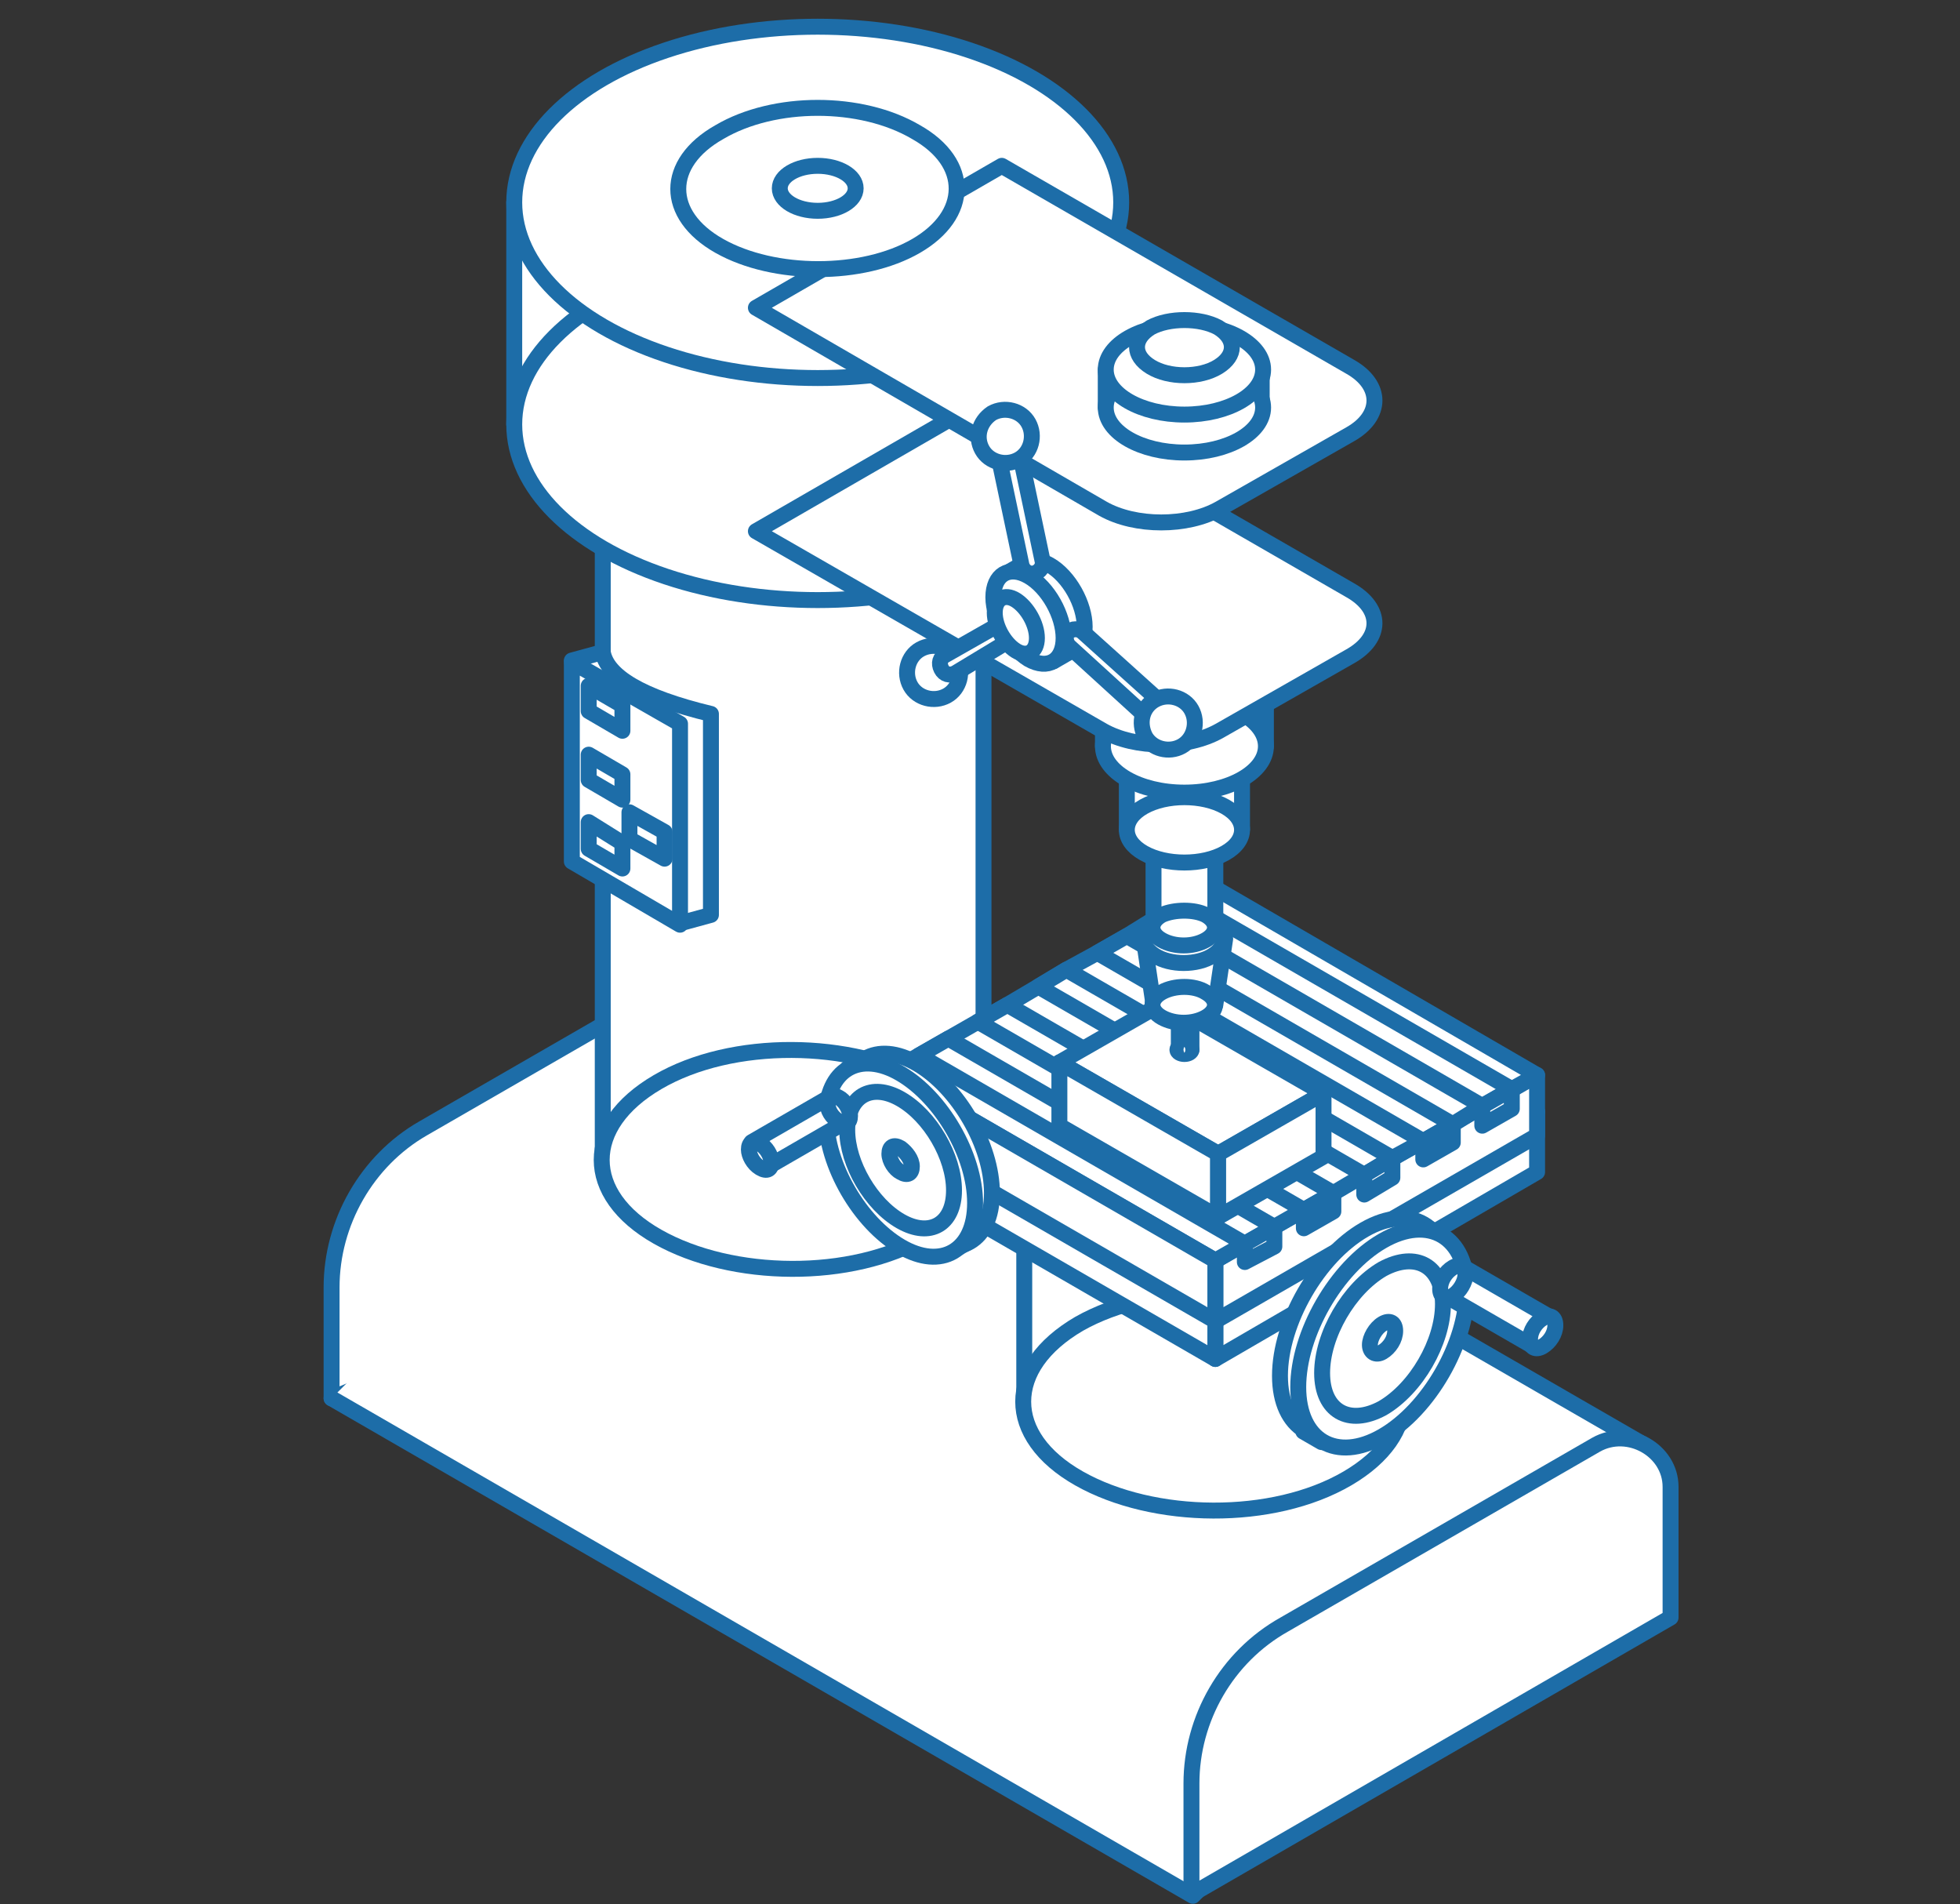 <?xml version="1.0" encoding="utf-8"?>
<!-- Generator: Adobe Illustrator 23.0.2, SVG Export Plug-In . SVG Version: 6.00 Build 0)  -->
<svg version="1.1" id="Layer_1" xmlns="http://www.w3.org/2000/svg" xmlns:xlink="http://www.w3.org/1999/xlink" x="0px" y="0px"
	 viewBox="0 0 139.5 135.5" style="enable-background:new 0 0 139.5 135.5;" xml:space="preserve">
<rect x="0" y="0" width="139.5" height="135.5" fill="#333333" stroke="none"/>
<style type="text/css">
	.st0{fill:#FFFFFF;stroke:#1D6DA8;stroke-width:1.134;stroke-linecap:round;stroke-linejoin:round;stroke-miterlimit:10;}
</style>
<g>
	<g>
		<path class="st0" d="M52.3,67.5L30.1,80.3c-4,2.3-6.5,6.7-6.5,11.3v7.9l34.1-14.2V70.6C57.7,67.8,54.7,66.1,52.3,67.5z"/>
		<path class="st0" d="M23.6,99.5l61.3,35.4l32.1-32.1C87.7,85.9,103.5,95,55.7,67.4"/>
		<path class="st0" d="M113.6,102.8l-22.2,12.8c-4.1,2.3-6.6,6.7-6.6,11.3v7.9l34.1-19.7v-9.3C118.9,103.2,115.9,101.5,113.6,102.8z
			"/>
	</g>
	<g>
		<rect x="42.9" y="29.1" class="st0" width="27.1" height="53.4"/>
		<path class="st0" d="M46.8,77c-5.3,3.1-5.3,8,0,11s13.8,3.1,19.1,0s5.3-8,0-11S52.1,73.9,46.8,77z"/>
		<path class="st0" d="M46.8,23.6c-5.3,3-5.3,8,0,11s13.8,3,19.1,0s5.3-8,0-11S52.1,20.5,46.8,23.6z"/>
	</g>
	<g>
		<g>
			<rect x="72.9" y="82" class="st0" width="27" height="17.7"/>
			<path class="st0" d="M76.8,94.2c-5.3,3.1-5.3,8,0,11s13.8,3.1,19.1,0s5.3-8,0-11C90.7,91.2,82.1,91.2,76.8,94.2z"/>
			<path class="st0" d="M76.8,76.5c-5.3,3.1-5.3,8,0,11s13.8,3.1,19.1,0s5.3-8,0-11C90.7,73.5,82.1,73.5,76.8,76.5z"/>
		</g>
		<g>
			<g>
				<polygon class="st0" points="109.4,79.1 86.5,92.4 86.5,96.7 109.4,83.4 				"/>
				<polygon class="st0" points="63.3,79 86.5,92.3 88.6,91.2 90.7,90 92.8,88.7 94.9,87.5 97.1,86.3 99.1,85.1 101.3,83.8 
					103.4,82.6 105.5,81.4 107.6,80.2 109.4,79.1 86.3,65.7 86.3,65.7 84.4,66.8 82.3,68 80.2,69.3 78.1,70.4 75.9,71.7 73.9,72.9 
					71.7,74.1 69.6,75.3 67.5,76.6 65.4,77.8 				"/>
				<polygon class="st0" points="63.3,79 63.3,83.3 86.5,96.7 86.5,92.3 				"/>
			</g>
			<g>
				<polygon class="st0" points="109.4,76.5 86.5,89.7 86.5,94 109.4,80.8 				"/>
				<polygon class="st0" points="63.3,76.3 86.5,89.7 88.6,88.5 90.7,87.3 92.8,86.1 94.9,84.9 97.1,83.6 99.1,82.4 101.3,81.2 
					103.4,80 105.5,78.7 107.6,77.5 109.4,76.5 86.3,63.1 86.3,63.1 84.4,64.1 82.3,65.3 80.2,66.6 78.1,67.8 75.9,69 73.9,70.2 
					71.7,71.5 69.6,72.7 67.5,73.9 65.4,75.1 				"/>
				<polygon class="st0" points="63.3,76.3 63.3,80.6 86.5,94 86.5,89.7 				"/>
			</g>
			<g>
				<polygon class="st0" points="65.4,75.1 88.6,88.5 90.7,87.3 67.5,73.9 				"/>
				<polygon class="st0" points="69.6,72.7 92.8,86.1 94.9,84.9 71.7,71.5 				"/>
				<polygon class="st0" points="73.9,70.2 97.1,83.6 99.1,82.4 75.9,69 				"/>
				<polygon class="st0" points="78.1,67.8 101.3,81.2 103.4,80 80.2,66.6 				"/>
				<polygon class="st0" points="82.3,65.3 105.5,78.7 107.6,77.5 84.4,64.1 				"/>
			</g>
			<g>
				<polygon class="st0" points="88.6,89.8 88.6,88.5 90.7,87.3 90.7,88.7 				"/>
				<polygon class="st0" points="92.8,87.4 92.8,86.1 94.9,84.9 94.9,86.2 				"/>
				<polygon class="st0" points="97.1,85 97.1,83.6 99.1,82.4 99.1,83.8 				"/>
				<polygon class="st0" points="101.3,82.5 101.3,81.2 103.4,80 103.4,81.3 				"/>
				<polygon class="st0" points="105.5,80.1 105.5,78.7 107.6,77.5 107.6,78.9 				"/>
			</g>
		</g>
	</g>
	<g>
		<polygon class="st0" points="86.7,82.1 94.2,77.8 82.9,71.3 75.4,75.6 		"/>
		<polygon class="st0" points="86.7,86.6 86.7,82.1 75.4,75.6 75.4,80.1 		"/>
		<polygon class="st0" points="86.7,82.1 94.2,77.8 94.2,82.3 86.7,86.6 		"/>
	</g>
	<g>
		<g>
			<rect x="83.9" y="71.8" class="st0" width="0.9" height="2.9"/>
			<ellipse class="st0" cx="84.3" cy="74.7" rx="0.5" ry="0.3"/>
			<ellipse class="st0" cx="84.3" cy="71.8" rx="0.5" ry="0.3"/>
		</g>
		<g>
			<polygon class="st0" points="82.1,71.5 86.5,71.5 87.2,66.8 81.4,66.8 			"/>
			<path class="st0" d="M82.7,70.6c-0.9,0.5-0.9,1.3,0,1.8s2.2,0.5,3.1,0s0.9-1.3,0-1.8C85,70.1,83.6,70.1,82.7,70.6z"/>
			<path class="st0" d="M82.2,65.6c-1.1,0.7-1.1,1.7,0,2.4c1.1,0.7,3,0.7,4.1,0s1.1-1.7,0-2.4S83.4,65,82.2,65.6z"/>
		</g>
		<g>
			<rect x="82.1" y="58.7" class="st0" width="4.4" height="7.3"/>
			<path class="st0" d="M82.7,65.1c-0.9,0.5-0.9,1.3,0,1.8s2.2,0.5,3.1,0s0.9-1.3,0-1.8C85,64.7,83.6,64.7,82.7,65.1z"/>
			<path class="st0" d="M82.7,57.8c-0.9,0.5-0.9,1.3,0,1.8s2.2,0.5,3.1,0s0.9-1.3,0-1.8C85,57.3,83.6,57.3,82.7,57.8z"/>
		</g>
		<g>
			<rect x="80.2" y="53.7" class="st0" width="8.2" height="5.3"/>
			<path class="st0" d="M81.4,57.4c-1.6,0.9-1.6,2.4,0,3.3c1.6,0.9,4.2,0.9,5.8,0c1.6-0.9,1.6-2.4,0-3.3
				C85.6,56.5,83,56.5,81.4,57.4z"/>
			<path class="st0" d="M81.4,52.1c-1.6,0.9-1.6,2.4,0,3.3s4.2,0.9,5.8,0s1.6-2.4,0-3.3C85.6,51.2,83,51.2,81.4,52.1z"/>
		</g>
		<g>
			<rect x="78.5" y="45.5" class="st0" width="11.6" height="7.6"/>
			<ellipse class="st0" cx="84.3" cy="53.1" rx="5.8" ry="3.3"/>
			<path class="st0" d="M80.2,43.2c-2.3,1.3-2.3,3.4,0,4.7s5.9,1.3,8.2,0s2.3-3.4,0-4.7C86.1,41.8,82.4,41.8,80.2,43.2z"/>
		</g>
	</g>
	<g>
		<g>
			<rect x="36.6" y="14.4" class="st0" width="11.3" height="15.8"/>
			<g>
				<ellipse class="st0" cx="58.2" cy="30.2" rx="21.6" ry="12.5"/>
				<path class="st0" d="M96.1,46.7L86.8,52c-2.3,1.3-6,1.3-8.3,0L53.8,37.8l17.5-10.1L96.1,42C98.4,43.3,98.4,45.4,96.1,46.7z"/>
			</g>
			<g>
				<ellipse class="st0" cx="58.2" cy="14.4" rx="21.6" ry="12.5"/>
				<path class="st0" d="M96.1,30.9l-9.3,5.3c-2.3,1.3-6,1.3-8.3,0L53.8,21.9l17.5-10.1l24.8,14.3C98.4,27.4,98.4,29.6,96.1,30.9z"
					/>
			</g>
		</g>
		<g>
			<rect x="78.7" y="26.3" class="st0" width="11.1" height="2.7"/>
			<ellipse class="st0" cx="84.3" cy="29" rx="5.6" ry="3.2"/>
			<ellipse class="st0" cx="84.3" cy="26.3" rx="5.6" ry="3.2"/>
			<path class="st0" d="M81.9,23.3c-1.3,0.8-1.3,2,0,2.8s3.5,0.8,4.8,0s1.3-2,0-2.8C85.4,22.6,83.2,22.6,81.9,23.3z"/>
		</g>
		<g>
			<path class="st0" d="M51.2,9.4c-3.9,2.2-3.9,5.9,0,8.1s10.2,2.2,14,0s3.9-5.9,0-8.1C61.3,7.1,55.1,7.1,51.2,9.4z"/>
		</g>
		<g>
			<ellipse class="st0" cx="58.2" cy="13.4" rx="2.7" ry="1.6"/>
		</g>
	</g>
	<g>
		<path class="st0" d="M65.5,46.2c0.9-0.5,2.1-0.2,2.6,0.7s0.2,2.1-0.7,2.6c-0.9,0.5-2.1,0.2-2.6-0.7C64.3,47.9,64.6,46.7,65.5,46.2
			z"/>
		<path class="st0" d="M72.6,44.3c0.2,0.4,0.1,0.8-0.3,1L68,47.9c-0.4,0.2-0.8,0.1-1-0.3c-0.2-0.4-0.1-0.8,0.3-1l4.4-2.5
			C71.9,43.9,72.4,44,72.6,44.3z"/>
		<g>
			<rect x="73.1" y="40" transform="matrix(0.866 -0.5 0.5 0.866 -11.872 42.819)" class="st0" width="1.7" height="7.1"/>
			<path class="st0" d="M72.2,41.7c0-1.6,1.1-2.3,2.5-1.5s2.5,2.8,2.5,4.4s-1.1,2.3-2.5,1.5C73.4,45.2,72.2,43.3,72.2,41.7z"/>
			<path class="st0" d="M70.7,42.5c0-1.6,1.1-2.3,2.5-1.5s2.5,2.8,2.5,4.4s-1.1,2.3-2.5,1.5C71.9,46.1,70.7,44.1,70.7,42.5z"/>
			<path class="st0" d="M70.8,43.6c0-1,0.7-1.4,1.5-0.9s1.5,1.7,1.5,2.7s-0.7,1.4-1.5,0.9S70.8,44.6,70.8,43.6z"/>
		</g>
		<path class="st0" d="M72.2,30.7c0,0.1,0.1,0.1,0.1,0.2l1.9,9c0.1,0.4-0.2,0.8-0.6,0.9c-0.4,0.1-0.8-0.2-0.9-0.6l-1.9-9
			c-0.1-0.4,0.2-0.8,0.6-0.9C71.7,30.3,72,30.4,72.2,30.7z"/>
		<path class="st0" d="M84.1,51.3c0.2,0.3,0.1,0.6-0.1,0.9c-0.3,0.3-0.8,0.3-1.1,0L76.1,46c-0.3-0.3-0.3-0.8-0.1-1
			c0.3-0.3,0.8-0.3,1.1,0L84.1,51.3C84,51.2,84.1,51.2,84.1,51.3z"/>
		<path class="st0" d="M82.2,49.8c0.9-0.5,2.1-0.2,2.6,0.7s0.2,2.1-0.7,2.6c-0.9,0.5-2.1,0.2-2.6-0.7C81,51.4,81.3,50.3,82.2,49.8z"
			/>
		<path class="st0" d="M70.6,29.4c0.9-0.5,2.1-0.2,2.6,0.7c0.5,0.9,0.2,2.1-0.7,2.6c-0.9,0.5-2.1,0.2-2.6-0.7
			C69.4,31.1,69.7,30,70.6,29.4z"/>
	</g>
	<path class="st0" d="M42.9,46.4c0.3,1.7,2.7,3.2,7.7,4.4v14.3l-2.2,0.6l-5.5-5L40.7,47L42.9,46.4z"/>
	<g>
		<polygon class="st0" points="40.7,47.1 48.4,51.5 48.4,65.8 40.7,61.3 		"/>
		<g>
			<polygon class="st0" points="44.3,50.2 41.9,48.8 41.9,50.6 44.3,52 			"/>
			<polygon class="st0" points="44.3,55.1 41.9,53.7 41.9,55.5 44.3,56.9 			"/>
			<polygon class="st0" points="47.3,59.2 44.8,57.8 44.8,59.7 47.3,61.1 			"/>
			<polygon class="st0" points="44.3,60 41.9,58.5 41.9,60.4 44.3,61.8 			"/>
		</g>
	</g>
	<g>
		<g>
			<rect x="89.2" y="94.1" transform="matrix(0.5 -0.866 0.866 0.5 -33.33 132.062)" class="st0" width="17" height="1.5"/>
			<path class="st0" d="M103.1,91c0-3.8-2.7-5.4-6-3.5s-6,6.6-6,10.4s2.7,5.4,6,3.5S103.1,94.8,103.1,91z"/>
			<path class="st0" d="M104.4,91.8c0-3.8-2.7-5.4-6-3.5s-6,6.6-6,10.4s2.7,5.4,6,3.5S104.4,95.6,104.4,91.8z"/>
		</g>
		<path class="st0" d="M102.7,92.8c0-2.7-1.9-3.8-4.3-2.5c-2.4,1.4-4.3,4.7-4.3,7.4c0,2.7,1.9,3.8,4.3,2.5
			C100.8,98.8,102.7,95.5,102.7,92.8z"/>
		<path class="st0" d="M99.3,94.7c0-0.6-0.4-0.8-0.9-0.5s-0.9,1-0.9,1.5s0.4,0.8,0.9,0.5S99.3,95.3,99.3,94.7z"/>
		<g>
			<rect x="105.4" y="89.3" transform="matrix(0.5 -0.866 0.866 0.5 -27.243 138.774)" class="st0" width="2.4" height="7.3"/>
			<path class="st0" d="M104.3,90.7c0-0.6-0.4-0.8-0.9-0.5s-0.9,0.9-0.9,1.5s0.4,0.8,0.9,0.5C103.9,91.9,104.3,91.2,104.3,90.7z"/>
			<path class="st0" d="M110.7,94.3c0-0.6-0.4-0.8-0.9-0.5s-0.9,0.9-0.9,1.5s0.4,0.8,0.9,0.5C110.3,95.5,110.7,94.9,110.7,94.3z"/>
		</g>
	</g>
	<g>
		<g>
			<rect x="64" y="74.7" transform="matrix(0.866 -0.5 0.5 0.866 -32.453 43.338)" class="st0" width="1.3" height="15"/>
			<path class="st0" d="M60,78.8c0-3.4,2.4-4.8,5.3-3.1s5.3,5.8,5.3,9.2s-2.4,4.8-5.3,3.1C62.4,86.3,60,82.2,60,78.8z"/>
			<path class="st0" d="M58.8,79.5c0-3.4,2.4-4.8,5.3-3.1c2.9,1.7,5.3,5.8,5.3,9.2c0,3.4-2.4,4.8-5.3,3.1
				C61.2,87,58.8,82.9,58.8,79.5z"/>
		</g>
		<path class="st0" d="M60.3,80.4c0-2.4,1.7-3.4,3.8-2.2c2.1,1.2,3.8,4.1,3.8,6.5s-1.7,3.4-3.8,2.2C62,85.7,60.3,82.8,60.3,80.4z"/>
		<path class="st0" d="M63.3,82.1c0-0.5,0.3-0.7,0.8-0.4c0.4,0.3,0.8,0.8,0.8,1.3s-0.3,0.7-0.8,0.4C63.7,83.2,63.3,82.6,63.3,82.1z"
			/>
		<g>
			<rect x="53.6" y="79.5" transform="matrix(0.866 -0.5 0.5 0.866 -32.666 39.22)" class="st0" width="6.5" height="2.1"/>
			<path class="st0" d="M58.9,78.5c0-0.5,0.3-0.7,0.8-0.4c0.4,0.2,0.8,0.8,0.8,1.3s-0.3,0.7-0.8,0.4S58.9,79,58.9,78.5z"/>
			<path class="st0" d="M53.3,81.8c0-0.5,0.3-0.7,0.8-0.4c0.4,0.2,0.8,0.8,0.8,1.3s-0.3,0.7-0.8,0.4S53.3,82.2,53.3,81.8z"/>
		</g>
	</g>
</g>
</svg>
